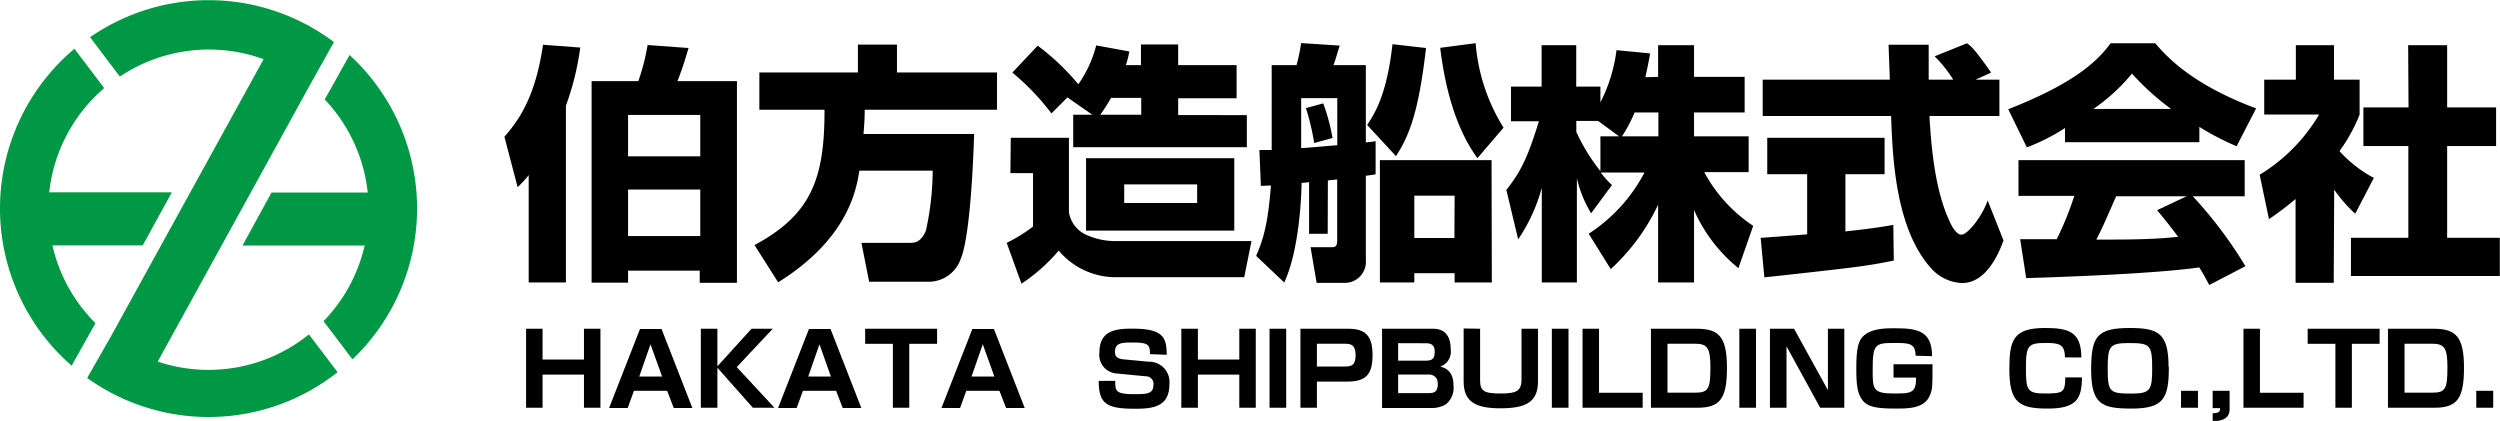 <svg xmlns="http://www.w3.org/2000/svg" width="268.68" height="45.23" viewBox="0 0 268.68 45.23"><title>アセット 22</title><g id="レイヤー_2" data-name="レイヤー 2"><g id="レイヤー_1-2" data-name="レイヤー 1"><path d="M37.57,5.91,34.9,10.69a17.18,17.18,0,0,1,4.62,10H29.18l-3.12,5.7H39.19a17.19,17.19,0,0,1-4.42,8.13l3.11,4.1a22.39,22.39,0,0,0-.3-32.7" style="fill:#009844"/><path d="M5.63,26.37h9.71l3.13-5.7H5.29A17.18,17.18,0,0,1,11.2,9.47L8,5.24A22.4,22.4,0,0,0,7.7,39.3l2.56-4.57a17.25,17.25,0,0,1-4.63-8.36" style="fill:#009844"/><path d="M22.41,39.75a17.05,17.05,0,0,1-5.46-.89L33.28,9.19l0,0,2.61-4.67A22.39,22.39,0,0,0,9.68,4l3.2,4.23A17.22,17.22,0,0,1,28.33,6.36L11.91,36.17l0,0L9.37,40.62A22.37,22.37,0,0,0,36.28,40L33.2,35.94a17.15,17.15,0,0,1-10.79,3.81" style="fill:#009844"/><polygon points="58.31 35.33 58.31 38.64 62.76 38.64 62.76 35.33 64.53 35.33 64.53 43.82 62.76 43.82 62.76 40.26 58.31 40.26 58.31 43.82 56.54 43.82 56.54 35.33 58.31 35.33"/><path d="M71.7,42H68.13l-.67,1.85h-2l3.32-8.49h2.32l3.31,8.49h-2Zm-3-1.53h2.46L69.91,37Z"/><polygon points="80.77 35.33 83.05 35.33 79.18 39.45 83.23 43.82 80.91 43.82 77.1 39.52 77.1 43.82 75.32 43.82 75.32 35.33 77.1 35.33 77.1 39.37 80.77 35.33"/><path d="M89.86,42H86.29l-.67,1.85h-2l3.32-8.49h2.32l3.31,8.49h-2Zm-3-1.53H89.3L88.07,37Z"/><polygon points="97.72 36.95 97.72 43.82 95.96 43.82 95.96 36.95 92.98 36.95 92.98 35.33 100.71 35.33 100.71 36.95 97.72 36.95"/><path d="M107.41,42h-3.56l-.67,1.85h-2l3.32-8.49h2.32l3.31,8.49h-2Zm-3-1.53h2.46L105.62,37Z"/><path d="M123.59,38.06c0-1-.16-1.25-1.83-1.25-1.11,0-1.93,0-1.93,1,0,.43.16.73.92.81l2.66.25a2.19,2.19,0,0,1,2.27,2.41c0,2.41-1.7,2.65-3.69,2.65-3.14,0-3.89-.57-3.91-3h1.78c0,1.07,0,1.43,2,1.43,1.36,0,2.1,0,2.1-1a.81.81,0,0,0-.85-.92l-3.08-.3a2,2,0,0,1-1.87-2.29c0-2.38,1.86-2.53,3.52-2.53,3.35,0,3.69.94,3.71,2.81Z"/><polygon points="128.74 35.33 128.74 38.64 133.19 38.64 133.19 35.33 134.96 35.33 134.96 43.82 133.19 43.82 133.19 40.26 128.74 40.26 128.74 43.82 126.96 43.82 126.96 35.33 128.74 35.33"/><rect x="136.44" y="35.33" width="1.79" height="8.49"/><path d="M144.88,35.33c1.86,0,2.63.74,2.63,2.82,0,1.92-.56,2.86-2.7,2.86h-3.28v2.81h-1.77V35.33Zm-3.35,1.61v2.45h3c.77,0,1.16-.17,1.16-1.23s-.46-1.22-1.16-1.22Z"/><path d="M153.91,35.33c.53,0,2,0,2,2.23a1.69,1.69,0,0,1-1.13,1.84c1,.22,1.43.92,1.43,2.06a2.25,2.25,0,0,1-.83,2,2.94,2.94,0,0,1-1.53.39h-5.32V35.33Zm-3.65,1.55v1.88h3c.85,0,.93-.42.93-1s-.29-.87-.92-.87Zm0,3.37v2h3.26c.65,0,1-.15,1-1s-.63-1-1-1Z"/><path d="M159.07,35.33v5.54c0,1.14.37,1.42,2.2,1.42,1.64,0,2.25-.22,2.25-1.51V35.33h1.77V41c0,2.31-1.45,2.88-4.05,2.88s-3.94-.66-3.94-2.88v-5.7Z"/><rect x="166.78" y="35.33" width="1.79" height="8.49"/><polygon points="171.85 35.33 171.85 42.21 176.54 42.21 176.54 43.82 170.08 43.82 170.08 35.33 171.85 35.33"/><path d="M182.36,35.33c2.4,0,3.24.9,3.24,4.2s-.73,4.29-3.17,4.29h-5V35.33Zm-3.15,1.61v5.26h3c1.43,0,1.61-.46,1.61-2.76,0-2-.31-2.5-1.62-2.5Z"/><rect x="186.93" y="35.33" width="1.79" height="8.49"/><polygon points="192.81 35.33 196.45 41.93 196.45 35.33 198.21 35.33 198.21 43.82 195.62 43.82 192 37.22 192 43.82 190.22 43.82 190.22 35.33 192.81 35.33"/><path d="M205.87,38.23c0-1.37-.74-1.37-2.3-1.37-2.07,0-2.31.13-2.31,2.91,0,2,0,2.52,2.23,2.52,1.84,0,2.47,0,2.43-1.71H203.5V39.15h4.19c0,2.45,0,2.66-.27,3.31-.57,1.45-2.33,1.45-3.65,1.45-2.18,0-3.11-.17-3.68-1-.45-.69-.59-1.39-.59-3.36,0-2.14.22-3,.84-3.51s1.46-.76,3.06-.76c2.35,0,4.26.07,4.24,3Z"/><path d="M221.92,38.41c0-1.4-.61-1.55-2-1.55-1.9,0-2.19.19-2.19,2.64s.12,2.79,2.08,2.79,2.13-.15,2.15-1.73h1.79c0,2.35-.65,3.35-3.67,3.35s-4.13-.59-4.13-4.19c0-3.1.36-4.47,3.81-4.47,2.55,0,3.91.38,3.93,3.17Z"/><path d="M233.09,39.45c0,3.33-.53,4.46-4,4.46-3.18,0-4.35-.43-4.35-4.18,0-3.59.64-4.48,4.16-4.48,3.09,0,4.16.58,4.16,4.2m-4.36-2.58c-2,0-2.18.4-2.18,2.73,0,2.55.2,2.7,2.59,2.7,2,0,2.19-.4,2.19-2.7,0-2.59-.24-2.73-2.59-2.73"/><rect x="234.4" y="42" width="1.82" height="1.82"/><path d="M239.62,42v2c0,1.22-1.31,1.26-1.82,1.27v-.86c.75,0,.8-.25.8-.55h-.8V42Z"/><polygon points="242.88 35.33 242.88 42.21 247.57 42.21 247.57 43.82 241.11 43.82 241.11 35.33 242.88 35.33"/><polygon points="252.76 36.95 252.76 43.82 250.99 43.82 250.99 36.95 248.01 36.95 248.01 35.33 255.74 35.33 255.74 36.95 252.76 36.95"/><path d="M261.57,35.33c2.4,0,3.24.9,3.24,4.2s-.73,4.29-3.17,4.29h-5V35.33Zm-3.15,1.61v5.26h3c1.43,0,1.61-.46,1.61-2.76,0-2-.31-2.5-1.62-2.5Z"/><rect x="266.13" y="42" width="1.82" height="1.82"/><path d="M56.82,18.82a10.81,10.81,0,0,1-1.19,1.29L54.21,14.7c1.37-1.59,3.29-4,4.15-9.89l4,.3a29.49,29.49,0,0,1-1.54,6.25v19h-4ZM68.6,8.72a22.69,22.69,0,0,0,1-3.88L74,5.16c-.43,1.43-.59,2-1.19,3.56h6.39V30.39h-4V29.09H67.5v1.29H63.58V8.72ZM67.5,16.8h7.76V12.35H67.5Zm0,8.57h7.76v-5H67.5Z"/><path d="M92.36,18.34c-.32,2-1.19,7.3-8.73,12l-2.54-4c6-3.23,7.55-7,7.52-14.55h-7v-4H92.2v-3H96.4v3h10.75v4H92.93c0,.59,0,1.11-.13,2.61h11.89c-.06,2.1-.38,11-1.46,13.48a3.64,3.64,0,0,1-3.48,2.4H93.41l-.83-4.18h5.2c.46,0,1.18,0,1.73-1.32a30.57,30.57,0,0,0,.73-6.44Z"/><path d="M108.63,14.81h6.25v8a3.23,3.23,0,0,0,1.91,2.45,7.65,7.65,0,0,0,3.21.65h14.5l-.78,3.88H120.19a8,8,0,0,1-6.41-2.86,18.84,18.84,0,0,1-4,3.56l-1.59-4.39a16.34,16.34,0,0,0,2.83-1.75V18.61h-2.43Zm8.76-2.48-2.67-1.86L113,12.19a26,26,0,0,0-4.2-4.39l2.72-2.89a25,25,0,0,1,4.37,4.15,12.81,12.81,0,0,0,1.92-4.18l3.56.65A10,10,0,0,1,121,7h1.62V4.78h4V7h6.28v3.56h-6.28v1.81H134v3.45H115.34V12.33Zm15.26,12.45H116.72V17h15.93Zm-10-12.45V10.52h-3.24a20.44,20.44,0,0,1-1.16,1.81Zm-1.83,9.49h7.84v-2h-7.84Z"/><path d="M142.69,25.13h-2V19.58l-.81.08c0,1.05-.19,7.11-1.86,10.7L135,27.5c.76-1.75,1.27-3.4,1.59-7.57l-1.08.05-.16-3.86,1.32,0V7h2.67a17.6,17.6,0,0,0,.49-2.37l4.15.27c-.46,1.48-.51,1.7-.67,2.1h3.48v8.3a8.14,8.14,0,0,0,1.05-.13v3.56c-.4.08-.48.08-1.05.16v9.08a2.26,2.26,0,0,1-2.29,2.43h-3l-.65-3.83h2.24c.41,0,.62-.08.62-.73V19.28l-1,.11Zm-2.85-9.22c.56,0,3.26-.27,3.88-.3V10.55h-3.88Zm1.4-.54a25.24,25.24,0,0,0-.89-3.75l1.86-.51a21.18,21.18,0,0,1,1,3.72Zm5.69-1.94c.76-1.13,2.13-3.23,2.72-8.68l3.61.41c-.78,6.68-1.72,9.3-3.23,11.62Zm13.4,16.93h-4v-1H152v1H148.3V17.21h12Zm-4-9.33H152v4.55h4.31Zm2.26-16.39a20.12,20.12,0,0,0,3,9.08L158.78,17c-2.72-3.75-3.61-8.73-4-11.86Z"/><path d="M178.2,8.26V4.86h3.86v3.4h5.44v3.83h-5.44v2.56h5.87V18.5h-4.77a15.94,15.94,0,0,0,5.26,5.77l-1.59,4.55a16.67,16.67,0,0,1-4.77-6.25v7.79H178.2V22a22.14,22.14,0,0,1-5.09,6.92l-2.37-3.8a17.51,17.51,0,0,0,6-6.58h-4.71a9.93,9.93,0,0,0,1.21,1.35L171,22.92a12.75,12.75,0,0,1-1.53-3.77V30.36H165.7V20.17a18.36,18.36,0,0,1-2.54,5.55l-1.27-5.31c1.59-2,2.32-3.56,3.5-7.38h-3V9.31h3.29V4.86h3.72V9.31H172V11a16.92,16.92,0,0,0,1.73-5.61l3.61.35c-.11.67-.24,1.35-.51,2.56ZM174,14.65,171.76,13h-2.35v1.18A20.25,20.25,0,0,0,172,18.39V14.65Zm4.23,0V12.09h-2.56a14.88,14.88,0,0,1-1.35,2.56Z"/><path d="M189.22,25.56c.16,0,4.53-.33,5-.38V18.72h-4.29V14.81h12.61v3.91h-4.21v6.15c3-.32,4.23-.54,5.15-.7l.05,3.83c-3,.62-4.34.76-13.91,1.81Zm23.1-17h2.56v3.91h-7.52c.16,2.59.46,7.41,2,10.94.16.4.76,1.81,1.43,1.81s2.18-1.86,2.83-3.67l1.7,4.29c-.43,1.21-1.78,4.58-4.45,4.58a4.71,4.71,0,0,1-3.26-1.51c-3.91-4.26-4.21-12-4.37-16.44h-13.8V8.56H203.1c0-.43-.13-3.56-.13-3.75h4.31V8.56h2.64a14.24,14.24,0,0,0-2-2.51l3.48-1.4c.41.3.76.54,2.59,3.15Z"/><path d="M221.93,13.76a21.62,21.62,0,0,1-4.1,2.08l-2-4.1c6.58-2.59,9.38-4.85,11-7.09h4.8c1.16,1.37,3.91,4.42,10.84,7l-2.1,4.07a30.48,30.48,0,0,1-4-2.08v1.64H221.93Zm15.5,16.87c-.27-.51-.56-1.08-1.07-1.89-4.59.65-13.75,1-18.6,1.15l-.65-4.18c.14,0,3.56,0,3.93,0a33.77,33.77,0,0,0,1.89-4.66h-6V17.21h24.31v3.88h-5.58a45.52,45.52,0,0,1,5.66,7.52Zm-4.1-18.92a27.59,27.59,0,0,1-4.2-3.8,20.34,20.34,0,0,1-4.15,3.8ZM235,21.09h-7.57c-1,2.26-1.29,3-2.13,4.66,3.18,0,6.09,0,8.79-.3-1.13-1.51-1.73-2.21-2.26-2.86Z"/><path d="M250.81,30.39h-4.1v-9a33.75,33.75,0,0,1-2.86,2.16l-1-4.77a18.64,18.64,0,0,0,6.39-6.47h-5.9V8.56h3.4V4.86h4.1V8.56h2.75v3.77a17.75,17.75,0,0,1-2.16,3.91,13.46,13.46,0,0,0,3.69,2.88l-2,3.85a15.39,15.39,0,0,1-2.26-2.59Zm8-25.53H263v6.68h5.26V15.7H263v9.86h5.66v4.1h-16v-4.1h6.17V15.7H254V11.54h4.85Z"/></g></g></svg>
